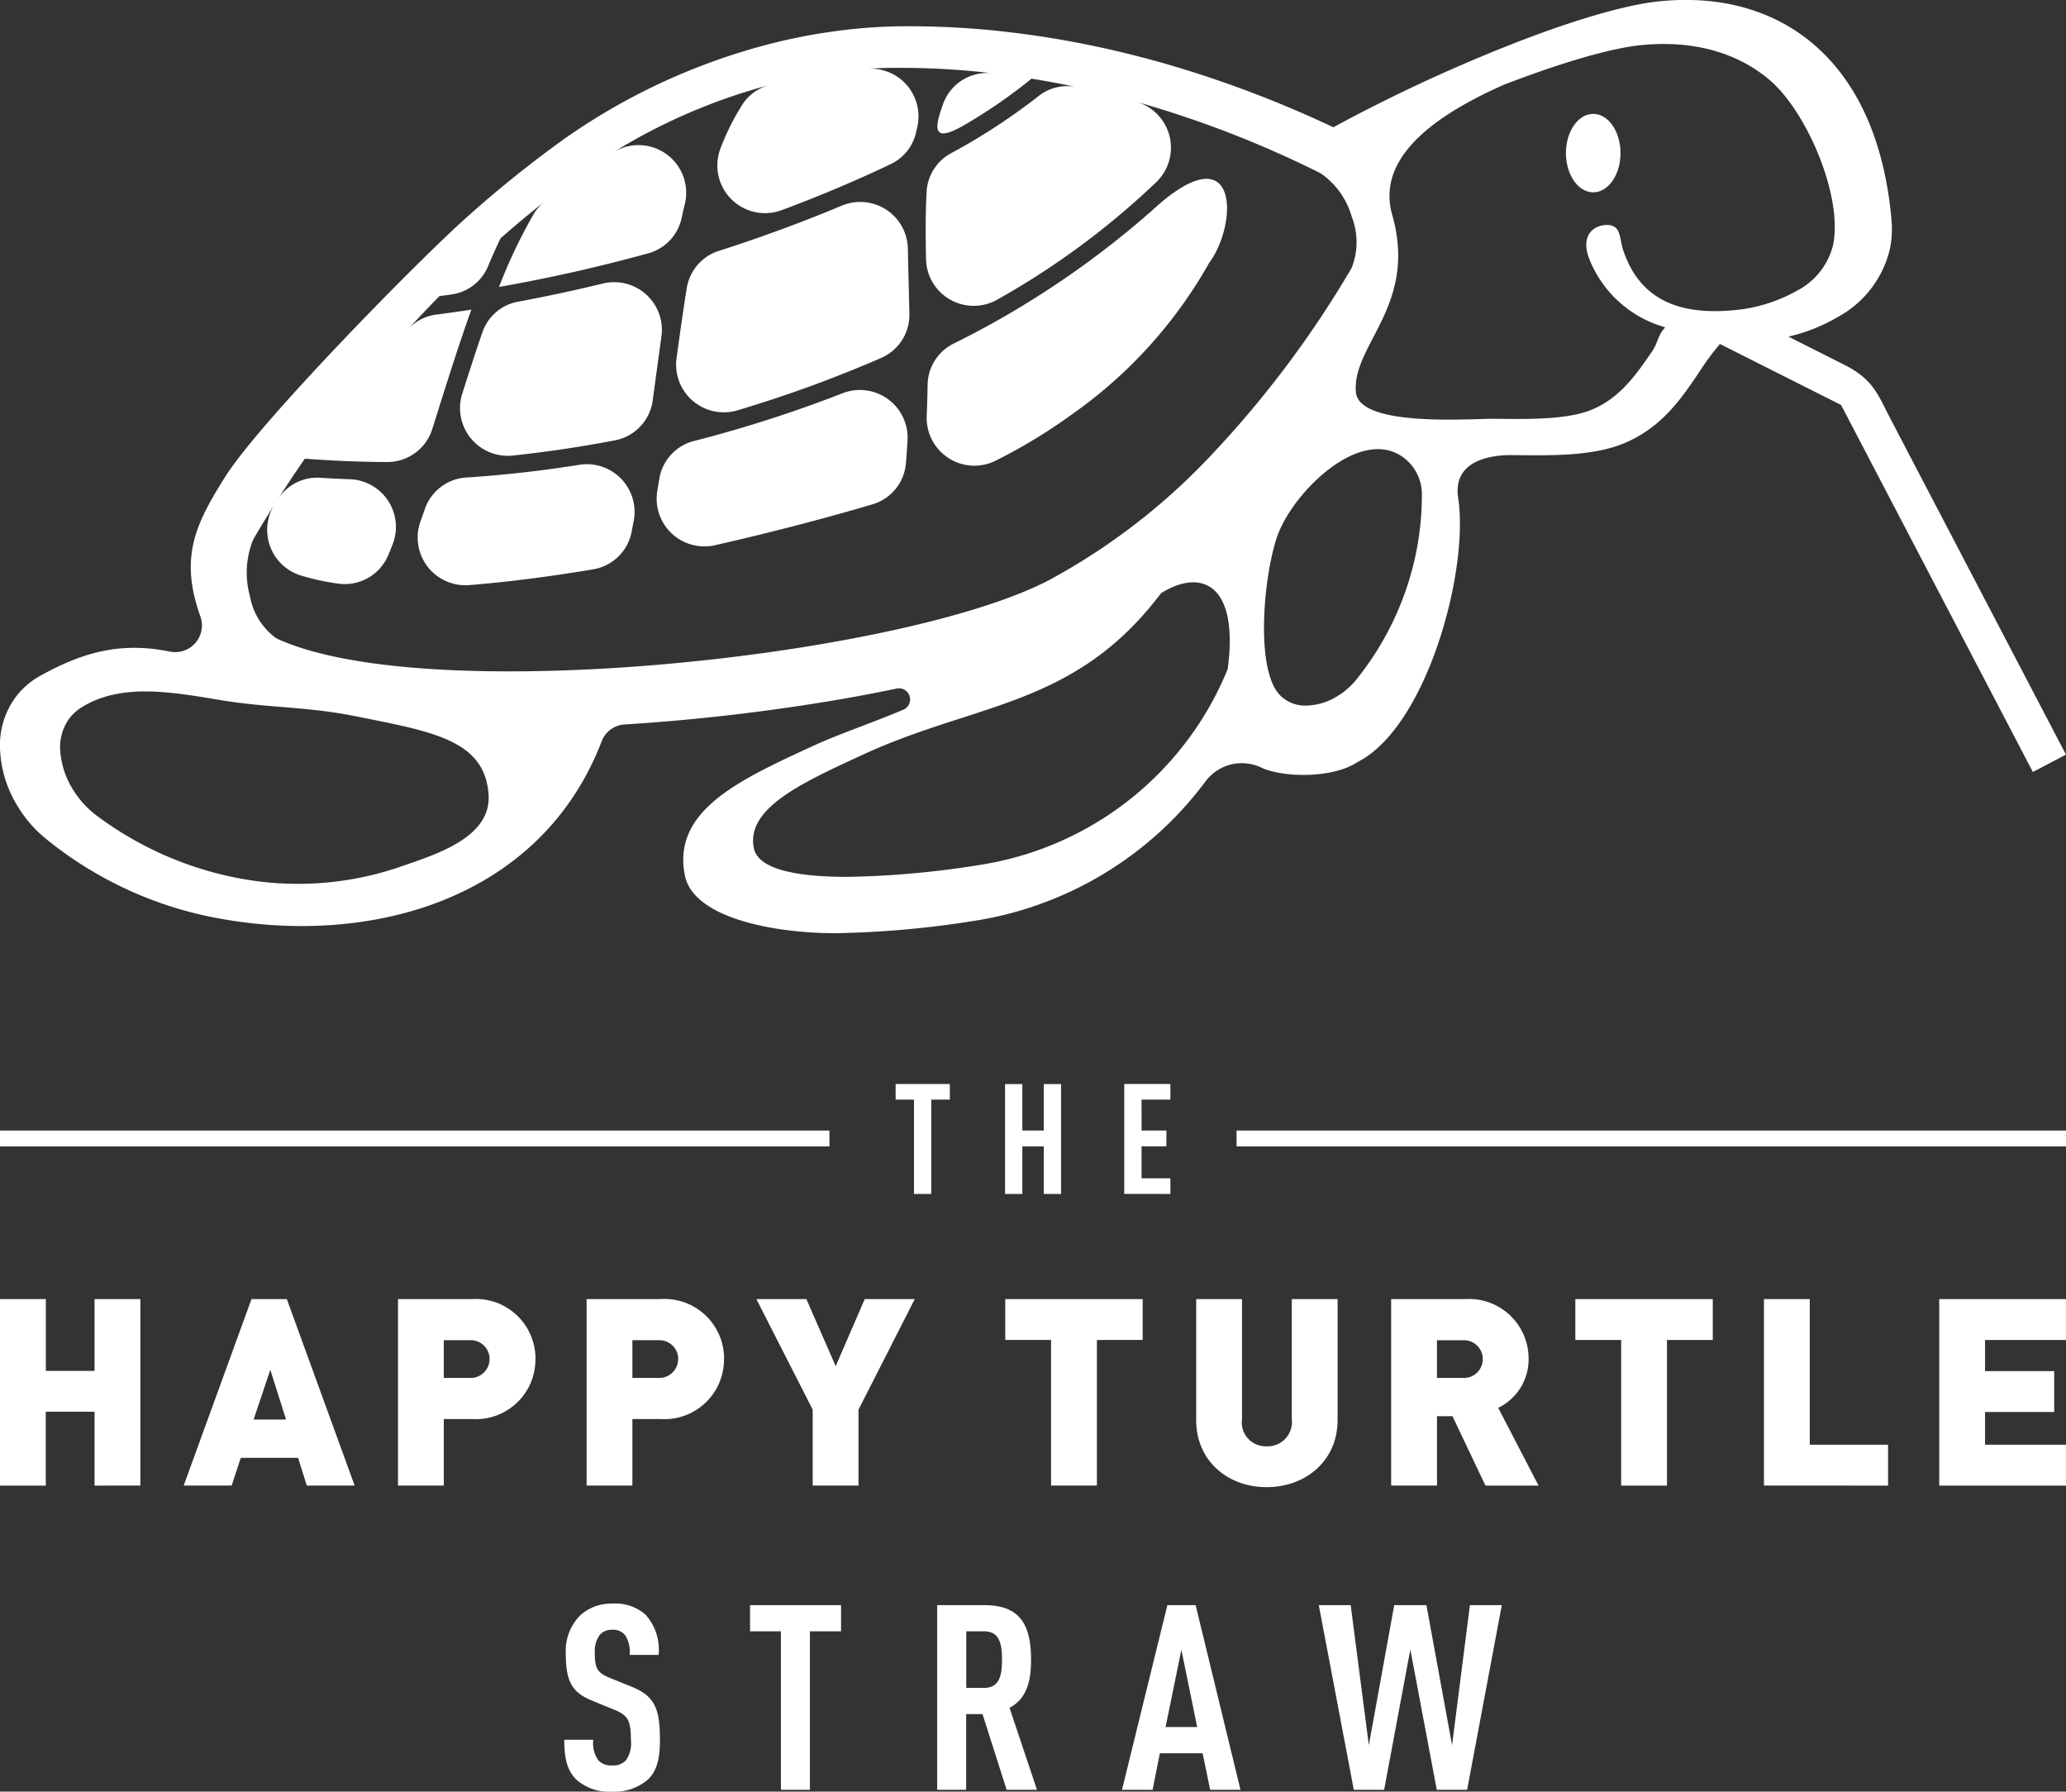 <svg xmlns="http://www.w3.org/2000/svg" width="185.229" height="160.595" viewBox="0 0 185.229 160.595">
  <rect x="0" y="0" width="185.229" height="160.595" fill="#333333" stroke="none"/>
  <g id="Groupe_1" data-name="Groupe 1" transform="translate(-29 -30)">
    <path id="Tracé_1" data-name="Tracé 1" d="M139.866,313.933H214.23v1.422H139.866ZM29,313.933h74.364v1.422H29Z" transform="translate(0 -182.594)" fill="#fff"/>
    <path id="Tracé_2" data-name="Tracé 2" d="M87.525,65.857a4.215,4.215,0,0,1-3.432,3.621c-2.983.571-6.03,1.029-9.123,1.357a4.279,4.279,0,0,1-4.526-5.547c.585-1.845,1.175-3.672,1.787-5.444a4.177,4.177,0,0,1,3.26-2.81c2.561-.474,5.09-1.019,7.57-1.621A4.276,4.276,0,0,1,88.3,60.164q-.247,1.788-.493,3.609-.142,1.041-.285,2.084m3.043-9.976a4.188,4.188,0,0,1,2.915-3.4c2.093-.672,4.129-1.38,6.094-2.111q2.527-.941,4.893-1.935a4.276,4.276,0,0,1,5.931,3.878c.016,1.081.044,2.2.076,3.361q.026,1.176.057,2.416a4.2,4.2,0,0,1-2.572,4.012q-2.591,1.126-5.328,2.156-3.639,1.364-7.516,2.525a4.279,4.279,0,0,1-5.459-4.679c.292-2.121.585-4.21.908-6.225M85.631,77.664a4.214,4.214,0,0,1-3.488,3.376c-3.8.635-7.556,1.128-11.086,1.406A4.278,4.278,0,0,1,66.7,76.73c.128-.355.257-.715.382-1.075A4.2,4.2,0,0,1,70.84,72.8c3.424-.222,6.8-.609,10.1-1.137a4.28,4.28,0,0,1,4.877,5.029c-.064.325-.127.65-.191.972m24.6-6.208a4.2,4.2,0,0,1-3.052,3.766c-4.086,1.206-8.946,2.493-14.082,3.651a4.279,4.279,0,0,1-5.16-4.882q.086-.505.169-1.012a4.2,4.2,0,0,1,3.159-3.46,115.515,115.515,0,0,0,11.928-3.753q.683-.254,1.354-.517a4.279,4.279,0,0,1,5.823,4.243c-.04.64-.085,1.3-.138,1.963m22.14-22.66c7.737-7.075,7.681,1.248,5.03,4.786a41.353,41.353,0,0,1-12.282,13.555,48.984,48.984,0,0,1-6.841,4.155,4.277,4.277,0,0,1-6.188-3.995q.056-1.418.079-2.762A4.183,4.183,0,0,1,114.5,60.8a81.794,81.794,0,0,0,17.868-12m-54.518-.752q-2.025,1.6-3.975,3.316-.569,1.186-1.1,2.456A4.171,4.171,0,0,1,69.438,56.4c-.346.049-.691.1-1.039.142q-1.448,1.472-2.846,3a4.13,4.13,0,0,1,2.6-1.347c1.039-.134,2.078-.281,3.108-.44-1.061,2.943-2.044,6.064-3.03,9.194-.154.491-.31.984-.465,1.477a4.223,4.223,0,0,1-4.1,2.988q-3.644-.014-7.335-.3-1.248,1.8-2.428,3.647a4.183,4.183,0,0,1,3.853-1.932c.874.055,1.749.1,2.619.13A4.278,4.278,0,0,1,64.2,78.8c-.12.3-.241.607-.365.9a4.23,4.23,0,0,1-4.567,2.607,21.026,21.026,0,0,1-3.327-.732,4.274,4.274,0,0,1-2.331-6.351q-.915,1.446-1.781,2.917c-.069.12-.138.254-.2.4a7.918,7.918,0,0,0-.221,4.9,5.937,5.937,0,0,0,2.321,3.743,2.829,2.829,0,0,0,.277.141c6.494,2.894,19.35,3.384,32.522,2.38,14.754-1.127,29.725-4.123,36.566-7.726A57.274,57.274,0,0,0,137.3,71.109a92.6,92.6,0,0,0,12.787-16.928c.035-.057.072-.125.11-.205a6.237,6.237,0,0,0,0-4.533,7.06,7.06,0,0,0-2.736-3.87c-.069-.041-.149-.086-.24-.131a94.276,94.276,0,0,0-16.359-6.32,4.278,4.278,0,0,1,1.855,7.156A70.7,70.7,0,0,1,118.44,56.841a4.277,4.277,0,0,1-6.416-3.618c-.043-2.123-.052-4.1.05-5.98a4.17,4.17,0,0,1,2.2-3.509,55.574,55.574,0,0,0,7.766-5.064,4.139,4.139,0,0,1,3.568-.842q-2.056-.442-4.126-.777a46.382,46.382,0,0,1-5.859,4.061c-3.3,1.972-2.73.112-2.084-1.751a4.206,4.206,0,0,1,4.514-2.787,71.868,71.868,0,0,0-8.842-.494c-.8,0-1.609.035-2.415.086a4.277,4.277,0,0,1,4.436,5.26c-.031.124-.059.249-.087.373a4.148,4.148,0,0,1-2.332,2.932c-2.966,1.418-6.231,2.8-9.725,4.105a4.277,4.277,0,0,1-5.48-5.564,21.442,21.442,0,0,1,1.916-3.842,4.123,4.123,0,0,1,2.506-1.82q-1.732.457-3.437,1.037a52.087,52.087,0,0,0-10.6,5A4.277,4.277,0,0,1,90.4,48.294c-.1.4-.192.811-.284,1.225a4.183,4.183,0,0,1-3.04,3.2c-4.293,1.181-8.769,2.2-13.333,3a46.217,46.217,0,0,1,3.083-6.493,4.065,4.065,0,0,1,1.026-1.177M48.6,92.727c-4.419-.74-8.777-1.47-12.233.646a4.11,4.11,0,0,0-1.176,1.06,4.385,4.385,0,0,0-.784,2.944,7.511,7.511,0,0,0,1.129,3.386,8.38,8.38,0,0,0,2.133,2.348,30.918,30.918,0,0,0,13.3,5.714,28.244,28.244,0,0,0,13.962-1.146c3.116-1.085,8.143-2.585,7.871-6.468-.342-4.885-5.034-5.629-11.913-7.007-4.534-.907-7.71-.71-12.291-1.477m57.829,4.891c-5.619,2.582-10.552,4.849-9.841,8.407.4,2,4.176,2.573,8.387,2.577a83.077,83.077,0,0,0,11.756-1.052,29.394,29.394,0,0,0,2.959-.609A28.746,28.746,0,0,0,139.069,89.98c1.041-7.794-2.489-9.01-5.98-6.8-7.709,10.2-16.449,9.74-26.664,14.438m37.147-19.706c-1.06,2.812-1.967,10.2-.42,13.5a3.379,3.379,0,0,0,.716,1.013,3.165,3.165,0,0,0,2.159.823,5.387,5.387,0,0,0,2.64-.707,6.5,6.5,0,0,0,1.915-1.6,26.574,26.574,0,0,0,5.224-10.692,25.83,25.83,0,0,0,.673-5.869,4.086,4.086,0,0,0-1.626-3.352c-3.826-2.874-9.8,2.951-11.282,6.883m28.271-37.7c1.35,0,2.445,1.573,2.445,3.513s-1.095,3.513-2.445,3.513-2.445-1.573-2.445-3.513,1.095-3.513,2.445-3.513m-8.829,27.327c3.219.04,6.559.081,8.746-.835,2.493-1.044,3.951-3.156,5.305-5.122.641-.929.522-1.469,1.231-2.244a10.292,10.292,0,0,1-6.816-6.15c-.849-2.24.569-3.041,1.625-3.02,1.274.025,1.067,1.2,1.43,2.277,1.518,4.491,5.07,5.786,9.794,5.372a14.022,14.022,0,0,0,5.806-1.77,6.311,6.311,0,0,0,3.216-4.1c.888-4.425-2.4-11.978-5.687-14.769-3.008-2.558-6.958-3.534-11.281-3.155l-.172.016c-2.883.277-7.422,1.653-12.373,3.557-7.151,3.156-11.35,6.981-10.015,11.674,2.305,8.1-3.619,11.632-3.259,15.87.273,3.195,10.306,2.371,12.448,2.4m26.347-7.356,4.982,2.508c2.622,1.319,3.031,2.7,4.1,4.751l15.785,30.2L211.258,99.2,194.062,66.3l-10.857-5.465a22.732,22.732,0,0,0-1.838,2.485c-1.607,2.385-3.34,4.954-6.673,6.379-2.778,1.186-6.5,1.141-10.091,1.094-2-.025-5.377.5-4.869,3.846.992,6.533-2.826,20.521-9,23.654-2.213,1.494-6.669,1.434-8.668.506a4.054,4.054,0,0,0-5,1.265,31.956,31.956,0,0,1-20.859,12.5,86.722,86.722,0,0,1-12.324,1.086c-5.515,0-12.719-1.369-13.479-5.172-1.16-5.8,4.8-8.54,11.581-11.656,2.237-1.028,5.223-2.027,7.937-3.18a1,1,0,0,0-.6-1.907c-1.946.408-3.971.785-6.051,1.128a183.406,183.406,0,0,1-18.251,2.076,2.343,2.343,0,0,0-2.083,1.529c-5.589,14.493-21.4,18.6-35.41,15.64a34.2,34.2,0,0,1-14.42-6.93,11.338,11.338,0,0,1-2.749-3.292A10.489,10.489,0,0,1,29,97.086a7.266,7.266,0,0,1,1.558-4.8,7.007,7.007,0,0,1,2.06-1.714c3.977-2.211,7.351-3.026,11.623-2.164a2.394,2.394,0,0,0,2.724-3.152c-1.912-5.36-.4-8.338,2.225-12.518C52.257,67.86,66.256,53.583,70.8,49.516A104.777,104.777,0,0,1,78.967,42.9l.655-.475c.2-.14.421-.294.662-.458h0l.083-.057.016-.016.092-.061,0,.005a56.569,56.569,0,0,1,17.685-7.936,51.7,51.7,0,0,1,5.944-1.137,47.609,47.609,0,0,1,5.887-.41c1.047-.008,2.08.008,3.1.042q1.694.06,3.148.17,2.291.176,4.69.5t4.726.772q3.813.735,7.56,1.8c2.519.715,5.038,1.546,7.536,2.479q2.285.855,4.405,1.766,1.71.731,3.384,1.525a145.348,145.348,0,0,1,15.9-7.409c5.273-2.073,10.183-3.577,13.422-3.894.061,0,.132-.017.2-.017,5.176-.463,9.953.767,13.647,3.975,3.634,3.159,6.146,8.176,6.845,15.307,0,.1.025.211.025.309a8.888,8.888,0,0,1-.115,2.522,9.363,9.363,0,0,1-4.617,6.169,15.883,15.883,0,0,1-4.482,1.8" transform="translate(0 0)" fill="#fff"/>
    <path id="Tracé_3" data-name="Tracé 3" d="M254.789,432.87H251.93l-1.6,12.555-2.3-12.555h-2.885l-2.277,12.555-1.627-12.555h-2.86l3.14,16.554h2.719l2.349-12.578,2.37,12.578h2.721ZM227.48,443.8h-2.837l1.418-6.928Zm3.88,5.626-4.02-16.554h-2.534l-4.069,16.554h2.744l.65-3.279h3.836l.674,3.279Zm-21.38-11.672c0,1.372-.209,2.534-1.6,2.534h-1.606v-5.068h1.606c1.394,0,1.6,1.162,1.6,2.534m3.137,11.672-2.462-7.347c1.509-.814,1.928-2.279,1.928-4.325,0-3.417-1.209-4.882-4.231-4.882h-4.185v16.554h2.6v-6.789h1.465l2.163,6.789ZM195.55,435.218V432.87h-8.16v2.348h2.767v14.206h2.6V435.218Zm-16.242,9.625c0-2.789-.535-3.835-2.512-4.649l-1.952-.791c-1.162-.465-1.372-.883-1.372-2.232a2.474,2.474,0,0,1,.441-1.627,1.4,1.4,0,0,1,1.117-.465,1.375,1.375,0,0,1,1.163.489,2.751,2.751,0,0,1,.4,1.766h2.6a4.719,4.719,0,0,0-1.162-3.6,4.091,4.091,0,0,0-2.975-1,4.165,4.165,0,0,0-2.836,1,4.516,4.516,0,0,0-1.348,3.509c0,2.558.627,3.465,2.3,4.163l1.978.813c1.278.51,1.557.952,1.557,2.719a2.648,2.648,0,0,1-.441,1.836,1.529,1.529,0,0,1-1.256.465,1.569,1.569,0,0,1-1.209-.442,2.62,2.62,0,0,1-.465-1.859h-2.6c0,1.745.278,2.768,1.068,3.558a4.382,4.382,0,0,0,3.209,1.092,4.567,4.567,0,0,0,3.231-1.092c.838-.815,1.071-1.954,1.071-3.652" transform="translate(-91.144 -258.991)" fill="#fff"/>
    <path id="Tracé_4" data-name="Tracé 4" d="M278.613,312.106v-1.4h-2.586v-2.865h2.226l.007-1.422h-2.227l-.006-2.771h2.586v-1.4h-4.136v9.851Zm-9.8,0v-9.851h-1.55v4.168h-1.923v-4.168h-1.55v9.851h1.55v-4.261h1.923v4.261Zm-9.972-8.455v-1.4H253.98v1.4h1.645v8.455h1.551v-8.455Z" transform="translate(-144.682 -175.084)" fill="#fff"/>
    <path id="Tracé_5" data-name="Tracé 5" d="M41.588,372.982V356.266H37.48V362.7H33.113v-6.433H29v16.716h4.108v-6.621H37.48v6.621Zm19.211,0-6.08-16.716H51.551l-6.08,16.716h4.3l.821-2.488H55.73l.775,2.488Zm-6.149-5.917H51.739l1.5-4.461Zm22.36-5.424a5.343,5.343,0,0,0-5.706-5.376h-6.62v16.716h4.108v-5.964H71.3a5.342,5.342,0,0,0,5.706-5.376m-4.111,0a1.692,1.692,0,0,1-1.783,1.691H68.792v-3.381h2.324a1.691,1.691,0,0,1,1.783,1.69m21.021,0a5.342,5.342,0,0,0-5.7-5.376H81.595v16.716H85.7v-5.964h2.512a5.341,5.341,0,0,0,5.7-5.376m-4.108,0a1.693,1.693,0,0,1-1.785,1.691H85.7v-3.381h2.324a1.692,1.692,0,0,1,1.785,1.69m21.208-5.376h-4.484l-2.606,6.01-2.629-6.01H96.817l5.049,9.908v6.809h4.107v-6.809Zm20.434,3.662v-3.662H119.13v3.662h4.107v13.054h4.109V359.928Zm17.475,7.185V356.266h-4.107v10.752a2.178,2.178,0,0,1-2.256,2.443,2.144,2.144,0,0,1-2.207-2.443V356.266h-4.108v10.848c0,3.662,2.84,6.009,6.315,6.009s6.363-2.347,6.363-6.009m18.016,5.869-3.617-6.973a4.808,4.808,0,0,0,2.725-4.368,5.343,5.343,0,0,0-5.7-5.376h-6.622v16.716h4.111V366.76h1.385l2.959,6.223Zm-5-11.34a1.693,1.693,0,0,1-1.783,1.691h-2.324v-3.381h2.324a1.692,1.692,0,0,1,1.783,1.69m20.622-1.714v-3.662H170.241v3.662h4.108v13.054h4.109V359.928Zm15.715,13.054v-3.663h-7.019V356.266h-4.109v16.716Zm15.949,0v-3.663h-7.254v-2.934h6.2v-3.663h-6.2v-2.794h7.254v-3.662H202.868v16.716Z" transform="translate(-0.003 -209.818)" fill="#fff"/>
  </g>
</svg>
